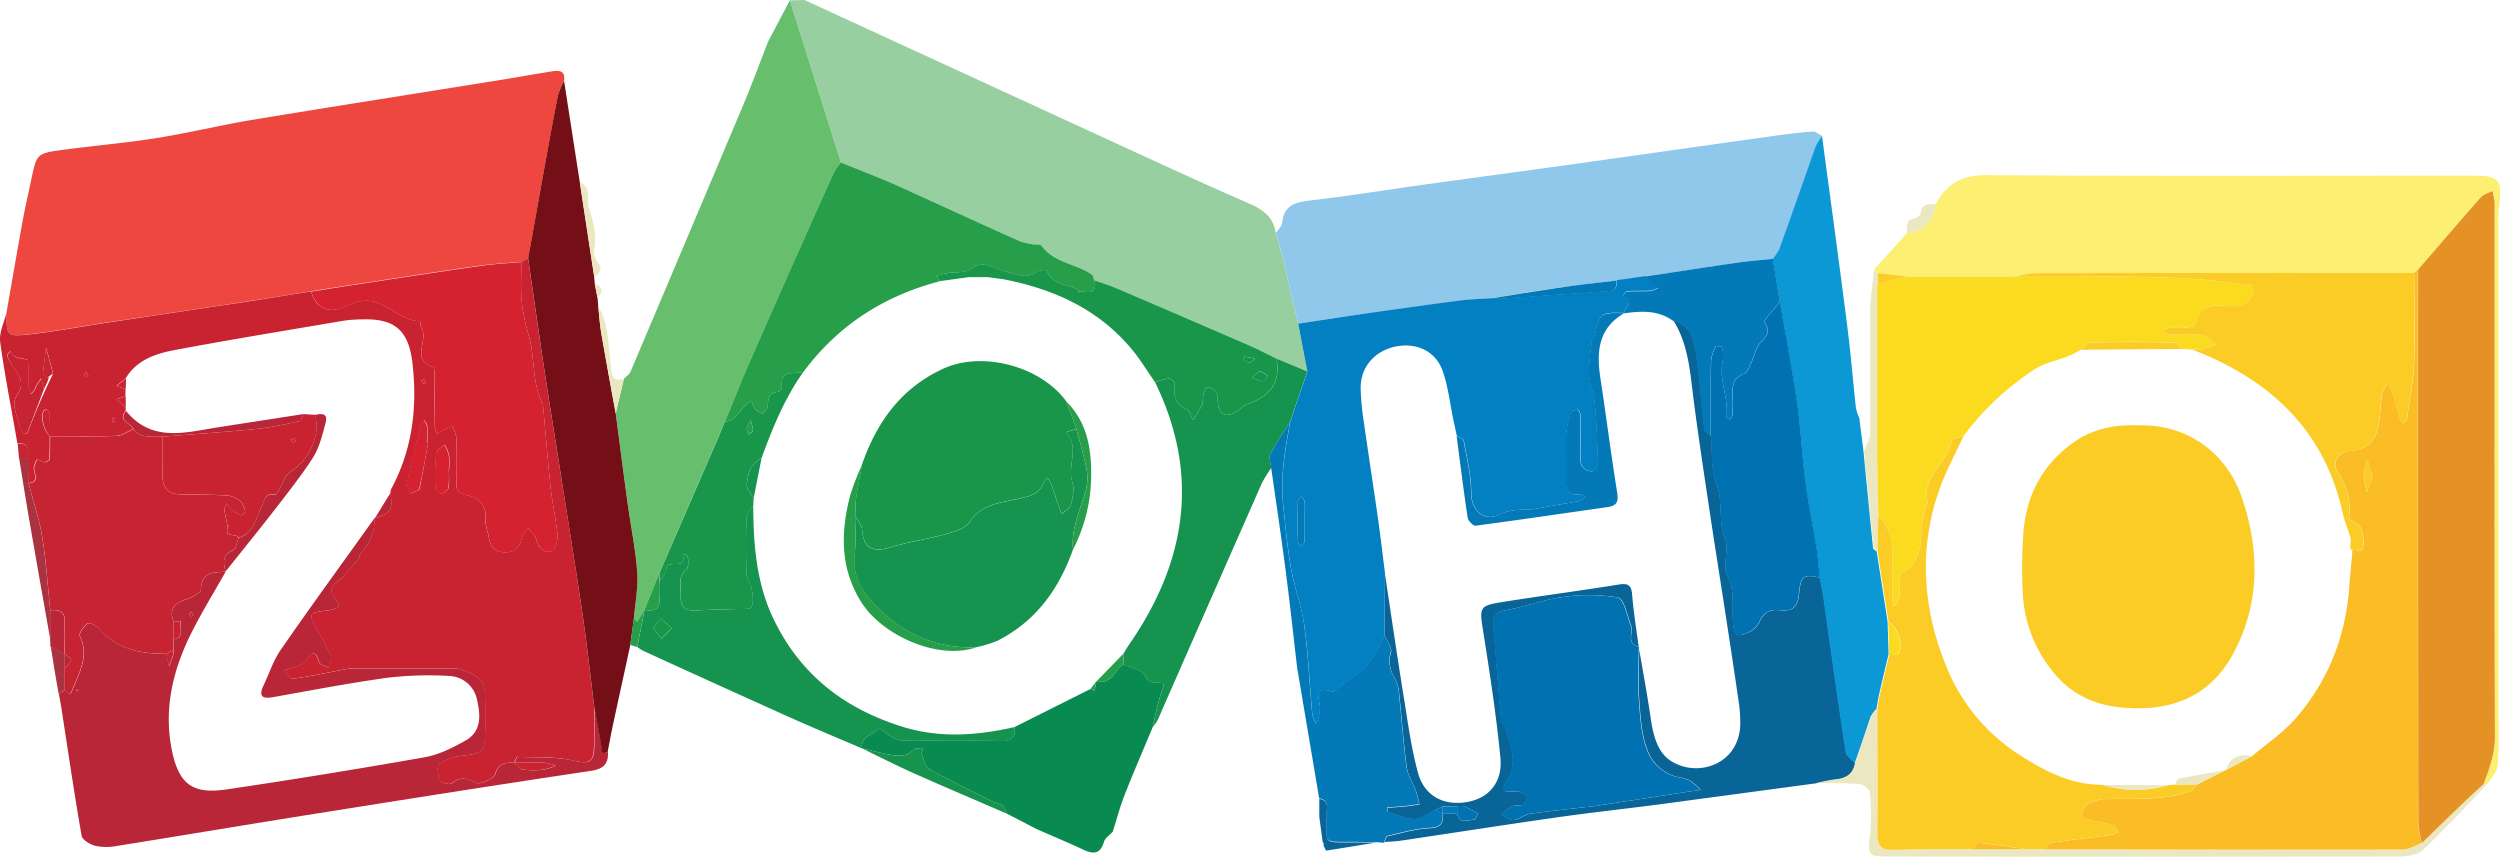 <svg viewBox="0 0 689.41 236.29" xmlns="http://www.w3.org/2000/svg"><path d="m1.8 86.16c1.46-8.33 2.89-16.66 4.4-25 .72-3.92 1.61-7.81 2.44-11.71 1.48-7 1.47-7.15 8.64-8.12 8.55-1.15 17.17-1.87 25.72-3.23 8.8-1.39 17.49-3.51 26.28-5 22.8-3.76 45.64-7.33 68.45-11 4.77-.77 9.52-1.62 14.28-2.39 1.93-.31 3.87-.49 3.57 2.47a22.08 22.08 0 0 0 -1.68 4.05c-1.28 6.33-2.41 12.69-3.57 19.05q-2.36 13-4.66 25.92l-1.86 1c-3.86.35-7.75.53-11.58 1.07-10.92 1.55-21.82 3.24-32.73 4.9-4.56.69-9.11 1.42-13.66 2.14-6.16 1-12.32 2-18.49 2.93q-19 2.88-38 5.71c-7.15 1.08-14.26 2.45-21.44 3.22-6.11.7-6.15.4-6.11-6.01z" fill="#ed473f"/><path d="m1.8 86.16c0 6.41 0 6.71 6.09 6.07 7.18-.77 14.29-2.14 21.44-3.22q19-2.87 38-5.71c6.17-.94 12.33-2 18.49-2.93.91 4 4.45 6 8 4.64 2.43-.92 5-2.19 7.47-2.1 5.33.19 8.92 5.49 14.47 5.66.18 0 .15 1.42.51 2 2 3.24-3.14 8.55 3.13 10.63.46.15.44 2.14.45 3.27 0 4.49 0 9 .06 13.48a6.15 6.15 0 0 0 .61 1.76 11.21 11.21 0 0 1 1.38-.94c.91-.46 1.86-.83 2.8-1.23a10.26 10.26 0 0 1 1.12 3c.13 4.16.09 8.32 0 12.48 0 1.85.27 3 2.54 3.43 3.63.68 5.88 2.75 5.55 6.95-.13 1.58.64 3.21.89 4.84.38 2.47 1.68 3.94 4.23 4.06 2.76.13 4.26-1.23 4.86-3.94.22-1 1.13-1.8 1.72-2.7.74.91 1.86 1.72 2.15 2.76.67 2.37 1.92 4.26 4.38 3.6.9-.24 1.71-2.92 1.59-4.4-.37-4.32-1.39-8.59-1.86-12.91-.81-7.44-1.4-14.91-2.08-22.37a2.79 2.79 0 0 0 -.18-1c-3-5.86-2-12.5-3.74-18.62a55.46 55.46 0 0 1 -2-9.5c-.34-3.63-.1-7.31-.11-11l1.86-1c1.45 10 2.85 20 4.36 29.93 1.55 10.28 3.22 20.54 4.83 30.82 2 12.53 4 25 5.84 37.59 1.25 8.5 2.17 17 3.24 25.58 0 3.62 0 7.24-.1 10.86-.07 4.39-1.69 4.7-5.84 3.72-4.92-1.15-10.18-.83-15.3-1-.26 0-.57 1-.85 1.6-2.41-.06-4.34 0-5.29 3.17-.39 1.3-4.32 3-5.44 2.36-2.57-1.43-4.26-1.62-6.57.19-.56.45-2.94-.2-3.22-.87-.57-1.36-.93-4-.22-4.49a13.08 13.08 0 0 1 6.26-2.28c5.68-.56 6.34-1 6.47-6.75.06-2.33 0-4.67 0-7 0-6.91-.65-7.89-6.85-10.07a7.75 7.75 0 0 0 -2.46-.26q-13.74 0-27.48 0a13.45 13.45 0 0 0 -2.43.36c-4.58.85-9.13 1.86-13.74 2.46-.79.1-1.8-1.52-2.71-2.34a18.78 18.78 0 0 0 2.53-.67c1.24-.52 2.8-.88 3.53-1.84 1.64-2.16 2.67-3.47 3.77.32.2.68 1.66 1 2.54 1.49.25-1.1 1-2.41.66-3.27a68.91 68.91 0 0 0 -3.57-6.83c-2.66-5-2.66-5 2.91-5.67 1.85-.23 4-.81 2.15-2.9-3.47-4 1-4.82 2.38-6.81 1-1.53 2.48-2.79 3.64-4.25.48-.6.54-1.57 1-2.12a12.61 12.61 0 0 0 3.58-9.37h.11c4.46-1.38 5-2.21 4.3-7a4.2 4.2 0 0 1 .21-1c5.85-10.86 7.26-22.43 5.9-34.55-1-9.08-4.75-12.55-13.85-12.25a35.77 35.77 0 0 0 -5 .34c-15.68 2.66-31.39 5.22-47 8.16-5.14 1-10.22 2.73-13.22 7.7l-2.59 2.14 2.5.86v2l-2.5.84 2.55 2.16v1c-2.39 2.94 1.49 3.29 2.07 5-1.54.66-3.07 1.84-4.63 1.9-6.12.22-12.24.09-18.37.09 0-2.12 0-4.24-.12-6.35 0-.36-.44-.76-.76-1-.11-.08-.6.13-.76.33-1.08 1.34-.07 5.59 1.64 7 0 2.12 0 4.25-.14 6.37 0 .32-1.17.94-1.51.79-2.27-1-1.92-1-2.68 1.18-.54 1.54 2 4.24-1.61 4.64l-.07-6.95c.06-2.1.37-4.37-2.92-4-1.57-9.28-3.46-18.58-4.74-27.96-.35-2.59 1.12-5.43 1.75-8.16zm10.32 21.17-.8-3c-.5.74-1 1.47-1.49 2.22-.08.12 0 .37-.05.49-.39.55-.82 1.08-1.24 1.62a5.56 5.56 0 0 1 -.68-1.7c-.1-1.66 0-3.33-.06-5 0-1 0-2.68-.39-2.81-1.67-.55-3.74-.17-4.49-2.43-.34.46-1.08 1.09-1 1.36a14.39 14.39 0 0 0 1.91 3.31c1.9 2.41 2.91 4.76.81 7.66a4.68 4.68 0 0 0 -.64 3.31 53.68 53.68 0 0 0 2 6.5c.12.36.59.65 1 .84.11.06.57-.3.66-.55 1.58-4.05 3.12-8.12 7-16.19-.73-2.68-1.33-4.87-1.92-7.07-.3 2.32-.65 4.62-.84 6.94 0 .46.61 1 .94 1.45.59-.46 1.22-.91-.72 3.05zm106 14.65-.29-.06c0-1.49.08-3 0-4.48 0-.53-.55-1-.84-1.54-.35.44-.91.84-1 1.34-1.34 5.45-2.66 10.9-3.82 16.39-.16.73.6 1.64.93 2.47.91-.44 2.47-.72 2.61-1.34.88-4.22 1.58-8.51 2.37-12.76zm5.67 7.51h.06a25 25 0 0 0 0-4 13 13 0 0 0 -1.18-2.86c-.83.77-2.28 1.47-2.37 2.31a76 76 0 0 0 -.17 9.9c0 .46 1.24 1.34 1.7 1.22.76-.19 1.81-1 1.92-1.63a29.38 29.38 0 0 0 0-4.94zm-100.63-26.25c.14.25.23.64.43.7s.53-.18.79-.28l-.6-1zm94.27 2.07c-.16-.23-.29-.6-.48-.64s-.52.2-.78.32l.71.91zm-86.08 9.69c-.16.27-.44.52-.45.79s.24.57.37.85c.16-.26.43-.52.45-.79s-.24-.59-.37-.85z" fill="#c92332"/><path d="m221.84 0q40.44 18.6 80.89 37.21c13.87 6.36 27.71 12.81 41.7 18.9 3.95 1.72 6.79 3.8 7.39 8.23.66 2.26 1.4 4.5 2 6.79.76 3.09 1.35 6.22 2.06 9.32.67 2.94 1.41 5.87 2.12 8.81l2.55 13.2-8.55-3.56c-2.62-1.27-5.2-2.63-7.87-3.79q-18.23-7.9-36.49-15.7c-1.89-.81-3.87-1.39-5.82-2.08-.27-.58-.37-1.42-.83-1.72-4.43-2.92-10.39-3.15-13.81-7.93-.32-.45-1.58-.16-2.39-.32a17.73 17.73 0 0 1 -3.78-.94c-11.48-5.16-22.91-10.44-34.4-15.57-4.84-2.16-9.79-4-14.69-6q-7.07-22.41-14.11-44.76z" fill="#98cfa0"/><path d="m358 89.26c-.71-2.94-1.45-5.87-2.12-8.81-.71-3.1-1.3-6.23-2.06-9.32-.56-2.29-1.3-4.53-2-6.79.6-1 1.64-1.88 1.75-2.9.56-5.32 4.22-5.75 8.48-6.25 10.2-1.19 20.34-2.84 30.51-4.26 11.32-1.57 22.64-3.08 34-4.65 10.33-1.43 20.66-2.9 31-4.35 11-1.55 22-3.12 33-4.64 3.11-.43 6.24-.83 9.38-1 .87 0 1.78.85 2.68 1.31a14.94 14.94 0 0 0 -1.77 2.8c-3.38 9.41-6.65 18.85-10 28.26a13.63 13.63 0 0 1 -1.84 2.73c-3.11.31-6.24.52-9.33 1-8.6 1.24-17.19 2.58-25.78 3.88l-7.95 1.13c-5.56.65-11.14 1.21-16.68 2-6.17.87-12.32 1.93-18.48 2.91-2.63.19-5.28.24-7.89.58-8.45 1.1-16.88 2.28-25.31 3.49-6.59.88-13.13 1.9-19.59 2.88z" fill="#8fc8eb"/><path d="m516.8 74.3q3.65-4 7.28-8c.61-.66 1.19-1.35 1.78-2 4.6-.57 7.43-3.45 7.9-8 3-5.46 7.15-8.07 14-8 44.66.3 89.32.14 134 .14 7.6 0 8.43 1 7.33 8.9a27.91 27.91 0 0 0 -.13 4v137.43a112.58 112.58 0 0 1 -.19 12.33c-.2 1.83-1.87 3.49-2.87 5.23a7.78 7.78 0 0 1 -1-.11c1.59-4.25 3.14-8.37 3.12-13.16-.17-40.4-.1-80.8-.1-121.2 0-8.65 0-17.29 0-25.94a18.66 18.66 0 0 0 -.6-3.26c-1.09.58-2.44.92-3.2 1.79-5.83 6.57-11.54 13.24-17.28 19.89l-1 .89q-52.18 0-104.35.09a34.88 34.88 0 0 0 -5.68.94h-29.93l-8-.89z" fill="#fcef72"/><path d="m217.81.09 14.09 44.72a17 17 0 0 0 -2 2.79q-11.35 25.4-22.6 50.9c-2.59 5.89-4.94 11.89-7.41 17.84l-1.95 4.55-16.2 37.3q-2 5-4 10v.08l-2 3.17-.92-.92c.34-4.27 1.21-8.57.91-12.79-.44-6.24-1.74-12.42-2.6-18.63-1.15-8.38-2.23-16.76-3.33-25.14l2.25-9.48c.62-.66 1.5-1.21 1.83-2q15.6-36.79 31.12-73.63c2.42-5.77 4.58-11.65 6.86-17.48z" fill="#67be6d"/><path d="m103.29 142.86a12.61 12.61 0 0 1 -3.58 9.37c-.51.55-.57 1.52-1 2.12-1.16 1.46-2.59 2.72-3.64 4.25-1.36 2-5.85 2.78-2.38 6.81 1.8 2.09-.3 2.67-2.15 2.9-5.57.67-5.57.7-2.91 5.67a68.91 68.91 0 0 1 3.59 6.86c.35.86-.41 2.17-.66 3.27-.88-.49-2.34-.81-2.54-1.49-1.1-3.79-2.13-2.48-3.77-.32-.73 1-2.29 1.32-3.53 1.84a18.78 18.78 0 0 1 -2.53.67c.91.82 1.92 2.44 2.71 2.34 4.61-.6 9.16-1.61 13.74-2.46a13.45 13.45 0 0 1 2.43-.36q13.74 0 27.48 0a7.75 7.75 0 0 1 2.46.26c6.2 2.18 6.85 3.16 6.85 10.07 0 2.33.05 4.67 0 7-.13 5.72-.79 6.19-6.47 6.75a13.08 13.08 0 0 0 -6.26 2.28c-.71.52-.35 3.13.22 4.49.28.67 2.66 1.32 3.22.87 2.31-1.81 4-1.62 6.57-.19 1.12.63 5-1.06 5.44-2.36.95-3.2 2.88-3.23 5.29-3.17.75.66 1.43 1.78 2.27 1.9a24.6 24.6 0 0 0 5.88 0 14.22 14.22 0 0 0 3.24-1.09 13.82 13.82 0 0 0 -3-.82c-2.78-.11-5.57 0-8.36 0 .28-.56.59-1.61.85-1.6 5.12.21 10.38-.11 15.3 1 4.15 1 5.77.67 5.84-3.72.06-3.62.06-7.24.1-10.86.64 3.52 1.34 7 1.89 10.55.18 1.15-.19 2.55 1.77 1.65.18 3.41-1.27 4.73-4.84 5.26-25.36 3.78-50.68 7.79-76 11.82-18.18 2.89-36.33 5.94-54.51 8.85a15.17 15.17 0 0 1 -5.93 0c-1.48-.37-3.66-1.64-3.86-2.8-2.06-11.76-3.78-23.57-5.6-35.37l-.27-1.55-.43-2.25 1.69-1c.67-.39 1 2.71 2.07 0 1.89-4.83 4.75-9.34 2.09-14.89-.35-.71 1.06-2.72 2.12-3.46.5-.36 2.43.54 3.15 1.37 4.94 5.74 11.49 7 18.56 7l.78 3.5c.4-1.18.83-2.36 1.2-3.55a3.35 3.35 0 0 0 0-.95v-3c3.31-.62 1.51-3.27 2-5l.39-1.4-.41 1.39h-2c-1.3-3.42.35-5 3.45-6 1.57-.53 4.09-1.77 4.12-2.75.16-5 3.56-4.66 6.8-4.89-3.17 5.62-6.57 11.13-9.45 16.89-5.1 10.18-7.69 20.93-5.37 32.33 1.9 9.36 5.7 12.21 15.14 10.8q27.36-4.06 54.61-8.87c3.94-.71 7.81-2.66 11.35-4.68 4.37-2.49 4-7.1 3.06-11.09a8.15 8.15 0 0 0 -7.77-6.65 96.93 96.93 0 0 0 -16.7.47c-10.66 1.46-21.25 3.5-31.85 5.39-3.27.58-3.85-.57-2.52-3.33 1.54-3.25 2.65-6.8 4.68-9.71 8.45-12.22 17.22-24.22 25.89-36.36zm-51.14 26.38c.14.25.24.64.43.7s.53-.18.8-.28l-.61-1zm-30.62 21.32.07-.42-.56.11c.05.13.07.29.16.37s.21-.04.33-.06z" fill="#b92637"/><path d="m500.88 216q-21.47 2.89-42.94 5.77c-9.49 1.25-19 2.27-28.48 3.62-14.43 2.05-28.84 4.31-43.26 6.45-1.46.21-2.95.24-4.43.35.3-.55.51-1.49.91-1.58 3.79-.85 7.59-2 11.43-2.19 3.13-.17 4.11-1.27 3.71-4.12h4c.58 3.08 2.92 1.82 4.66 1.77.41 0 .79-1.11 1.18-1.7-1.29-.69-2.55-1.47-3.89-2a5.19 5.19 0 0 0 -1.93 0h-4l-2 .93c-1.91.92-3.8 2.53-5.73 2.58-2.41.06-4.85-1.13-7.26-1.87-.2-.07-.2-.8-.29-1.22 1.79-.14 3.58-.26 5.36-.44 1.19-.13 2.37-.34 3.55-.51a40.66 40.66 0 0 0 -1.06-3.93c-.78-2.11-2.18-4.1-2.46-6.26-.92-7-1.41-14-2.17-21a10.18 10.18 0 0 0 -1.18-3.73 8.35 8.35 0 0 1 -1-7c.38-1.25-1.08-3.05-1.71-4.61v-17.2c1.73 11.4 3.39 22.82 5.23 34.2 1.12 6.94 2.06 14 3.89 20.73 1.75 6.47 7.06 9.22 13.53 8.13 6-1 9.87-5.43 9.22-12.18-1.1-11.39-2.83-22.74-4.62-34.05-1.24-7.8-1.51-7.87 6.16-9.08 10.35-1.63 20.74-3 31.08-4.66 2.6-.42 3.5.14 3.71 2.83.39 4.78 1.17 9.54 1.79 14.3-3.57-.92-1.32-3.89-2.06-5.79-1.07-2.75-1.93-7.42-3.59-7.76a48.23 48.23 0 0 0 -15.36-.12c-5.15.66-10.12 2.65-15.25 3.53-2.69.46-4 1.36-3.78 4.05.69 8.81 1.39 17.61 2.15 26.41.05.59.68 1.1.89 1.7 1.79 5 3.92 10.22.55 15.23-1.65 2.46-1 2.71 1.31 2.73a10.32 10.32 0 0 1 2.49.06 11.46 11.46 0 0 1 2.29 1.26c-.54.81-.92 1.9-1.67 2.34s-2 0-2.89.38a17.69 17.69 0 0 0 -3 2.21c1.19.56 2.42 1.65 3.55 1.57 1.52-.12 2.91-1.51 4.44-1.72 5.95-.84 11.94-1.43 17.9-2.13 1-.12 2-.3 2.94-.45l23-3.54c1.07-.17 2.14-.3 3.21-.45a18.05 18.05 0 0 0 -2.82-2.52 10.63 10.63 0 0 0 -3.3-1 11.73 11.73 0 0 1 -8.56-7.49c-1.72-4.42-1.94-9.5-2.3-14.33-.34-4.47 0-9 0-13.48 1.07 6.29 2.24 12.56 3.16 18.87.68 4.64 1.76 9.55 5.67 12 7.43 4.66 18.68.86 19.05-10a39.61 39.61 0 0 0 -.52-6.95c-1.1-7.71-2.29-15.41-3.47-23.11-1.57-10.25-3.21-20.49-4.74-30.75-1.46-9.79-2.95-19.57-4.2-29.39-.94-7.36-1.42-14.79-5.52-21.32 5.07 1.32 5.81 5.67 6.38 9.76 1 6.74 1.41 13.55 2.22 20.31.08.68 1.22 1.24 1.86 1.85.32 4.68-.13 9.24 1.66 14 1.63 4.34.2 9.55 2.18 14.37 1.2 2.92-.82 7.27.57 10 2.18 4.24 1.32 8.36 1.59 12.54s.9 4.79 4.66 3a6 6 0 0 0 2.65-2.68c1.11-2.49 2.78-3.56 5.47-3.24 3.34.4 5.08-.56 5.44-4.49.47-5.13 1.36-5.43 5.77-4.48.32 1.77.7 3.53 1 5.31 2 14.25 4 28.52 6.16 42.75.18 1.14 1.69 2.07 2.59 3.1-.55 3-2.56 4.23-5.41 4.57-1.9.22-3.63.65-5.36.96z" fill="#096497"/><path d="m511.5 210.48c-.9-1-2.41-2-2.59-3.1-2.16-14.23-4.13-28.5-6.16-42.75-.26-1.78-.64-3.54-1-5.31-.27-2.61-.42-5.23-.83-7.82-1-6.15-2.28-12.27-3.08-18.45-.94-7.17-1.25-14.44-2.28-21.6-1.36-9.41-3.16-18.77-4.78-28.15q-1-6-1.93-11.9a13.63 13.63 0 0 0 1.84-2.73c3.39-9.41 6.66-18.85 10-28.26a14.94 14.94 0 0 1 1.77-2.8c2.35 17.59 4.77 35.17 7 52.77.94 7.36 1.53 14.77 2.34 22.14a13.51 13.51 0 0 0 .93 2.75c.21 1.72.43 3.43.64 5.14l.51 4c.87 8.91 1.73 17.82 2.64 26.73 0 .34.67.63 1 .94l3 19.27.29 9c-.85 3.6-1.72 7.18-2.54 10.78-.33 1.44-.55 2.91-.82 4.36a10.2 10.2 0 0 0 -1.63 2.22c-1.39 4.21-2.82 8.5-4.32 12.77z" fill="#0b98d4"/><path d="m167.57 207.36c-2 .9-1.59-.5-1.77-1.65-.55-3.53-1.25-7-1.89-10.55-1.07-8.53-2-17.08-3.24-25.58-1.83-12.55-3.88-25.06-5.84-37.59-1.61-10.28-3.28-20.54-4.83-30.82-1.51-10-2.91-20-4.36-29.93q2.33-13 4.66-25.92c1.16-6.36 2.29-12.72 3.57-19a22.08 22.08 0 0 1 1.68-4.05q2.17 14.06 4.36 28.11 2 13 3.94 25.94c.06.67.11 1.35.17 2 .26 1.32.52 2.64.79 4 .05.69.11 1.38.16 2.07.27 2.46.41 4.93.82 7.36 1.27 7.43 2.65 14.84 4 22.26 1.1 8.38 2.18 16.76 3.33 25.14.86 6.21 2.16 12.39 2.6 18.63.3 4.22-.57 8.52-.91 12.79l-1 7.33c-1.64 7.56-3.3 15.12-4.93 22.69-.45 2.21-.88 4.49-1.31 6.77z" fill="#740f17"/><path d="m285.8 228.59-8.05-4.17c-.44-.8-.7-1.83-1.36-2.33s-2-.7-2.93-1.17c-5.75-2.88-11.56-5.68-17.17-8.82-1.11-.62-1.54-2.58-2.09-4-.18-.49.25-1.21.4-1.83-.87.12-2.06-.08-2.55.42-2.24 2.25-4.83 1.79-7.43 1.28-2.32-.46-4.6-1.06-6.9-1.59-.52-3.65 3.42-3.58 4.75-5.69a34.77 34.77 0 0 0 3.65 2.67 6.72 6.72 0 0 0 3.14.88c9 .07 18-.06 27 .1 3 0 3.83-1.24 3.55-3.87l20.9-10.47 1.13.51c.17-.88.33-1.76.49-2.64l.1-.07c4.14 1.21 4.89-3.06 7.36-4.55 2 .88 4.89 1.25 5.73 2.77 1 1.85 2 2.32 3.73 2.25 2.2-.09 1.72.61 1.12 2.27a91.56 91.56 0 0 0 -2.47 9.92c-2.6 6.24-5.29 12.44-7.76 18.73-1.3 3.31-2.2 6.77-3.29 10.17-.83.92-2.09 1.72-2.42 2.8-1.12 3.67-3.19 3.37-6 2-4.14-1.93-8.43-3.7-12.63-5.57z" fill="#088a51"/><path d="m317.9 200.49a91.56 91.56 0 0 1 2.47-9.92c.6-1.66 1.08-2.36-1.12-2.27-1.75.07-2.69-.4-3.73-2.25-.84-1.52-3.74-1.89-5.73-2.77 0-1 0-2 0-3 .52-.84 1-1.7 1.56-2.51 15.8-22.77 19.65-46.77 7.18-72.37a18 18 0 0 1 3.79-1c.54 0 1.69 1 1.63 1.43-.4 3.06 0 5.51 3.19 7 .9.42 1.28 2 1.9 3a38.09 38.09 0 0 0 2.47-4.22c.38-.86.12-2 .35-2.93.17-.7.8-1.93 1-1.89a4.25 4.25 0 0 1 2.49 1.26c.5.72.38 1.88.48 2.86.37 3.49 2.24 4.42 5.25 2.54 1-.61 1.76-1.65 2.8-2 6.17-2 9.4-5.8 8.12-12.57l8.53 3.56c-.78 2.21-1.56 4.43-2.32 6.65-.82 2.38-1.61 4.77-2.41 7.15-1.87 3-3.89 5.95-5.51 9.09-.48.94.16 2.47.28 3.74a34 34 0 0 0 -2.59 4.17q-14.38 32.6-28.7 65.24a12.31 12.31 0 0 1 -1.38 2.01z" fill="#16934e"/><path d="m279.82 200.49c.28 2.63-.54 3.92-3.55 3.87-9-.16-18 0-27-.1a6.72 6.72 0 0 1 -3.14-.88 34.77 34.77 0 0 1 -3.65-2.67c-1.33 2.11-5.27 2-4.75 5.69-6.85-2.94-13.73-5.8-20.53-8.85-13.31-6-26.57-12-39.84-18.09a11.87 11.87 0 0 1 -1.63-1.05l2-10.14v-.08c2.77.49 4.45-.23 4.1-3.5a40.17 40.17 0 0 1 0-4.39c.66-1.09 1.86-2.17 1.89-3.29.09-3.18 5.84.53 4.52-3.92.29-.08.76-.32.85-.22a2.11 2.11 0 0 1 .65 1.21c0 1 .15 2.39-.41 2.84-2.52 2.06-1.5 4.6-1.62 7.15-.17 3.77 1.51 4.52 4.75 4.27 3.56-.28 7.15-.25 10.73-.4 1.41-.06 3.69.19 4-.48.65-1.29.4-3.17.14-4.74s-1.41-3-1.46-4.57q-.3-7.72 0-15.46c0-1.15 1.19-2.25 1.83-3.38.1 10.92.81 21.6 5.8 31.77 7.44 15.19 19.5 24.37 35.28 29.3 10.36 3.24 20.69 2.47 31.04.11zm-99.7-27.35 2.23 3 2.92-2.86-3-2.75z" fill="#16934e"/><path d="m350.55 129.09c-.12-1.27-.76-2.8-.28-3.74 1.62-3.14 3.64-6.08 5.51-9.09-1.37 7.55-2.77 15.1-1.95 22.82.62 5.89 1.14 11.8 2.17 17.63.94 5.35 3 10.53 3.69 15.9 1.09 8.07 1.43 16.23 2.18 24.35a9.65 9.65 0 0 0 1.13 2.74c.26-.88.55-1.75.78-2.64.08-.31-.11-.72 0-1 1.05-1.9-3-7.39 3.77-5.36.34.11 1-.8 1.5-1.2 2-1.45 4.07-2.79 5.95-4.38a19.35 19.35 0 0 0 3.6-4 66.23 66.23 0 0 0 3.21-5.93c.63 1.56 2.09 3.36 1.71 4.61a8.35 8.35 0 0 0 1 7 10.18 10.18 0 0 1 1.18 3.73c.76 7 1.25 14.05 2.17 21 .28 2.16 1.68 4.15 2.46 6.26a40.66 40.66 0 0 1 1.06 3.93c-1.18.17-2.36.38-3.55.51-1.78.18-3.57.3-5.36.44.09.42.09 1.15.29 1.22 2.41.74 4.85 1.93 7.26 1.87 1.93-.05 3.82-1.66 5.73-2.58l2 1c.4 2.85-.58 4-3.71 4.12-3.84.21-7.64 1.34-11.43 2.19-.4.09-.61 1-.91 1.58l.12.35-2.53-.19c-2.15 0-4.31-.07-6.46-.08-8.46 0-6.86.53-7.14-7.18-.06-1.73 1.16-4.22-1.93-4.83q-1-6.09-2.05-12.19-2-11.88-4-23.74c-1.08-9.16-2.06-18.32-3.26-27.46s-2.57-18.4-3.91-27.66z" fill="#0479b7"/><path d="m511.5 210.48c1.48-4.27 2.93-8.56 4.5-12.81a10.2 10.2 0 0 1 1.63-2.22c0 11.42.12 22.83 0 34.24 0 3.29.77 4.82 4.38 4.7 7.27-.25 14.55-.17 21.83-.22h14.95 5c32.88.05 65.76.14 98.64.08 1.81 0 3.62-1.18 5.43-1.81q6.24-6.08 12.49-12.13c1.46-1.41 3-2.74 4.49-4.11a7.78 7.78 0 0 0 1 .11c-5.82 6-11.49 12.24-17.57 18-1.46 1.39-4.29 1.87-6.49 1.87q-70.93.15-141.86 0c-4.71 0-4.9-.74-4.28-5.61a59.75 59.75 0 0 0 0-12c-.06-.88-1.76-2.25-2.8-2.34-4-.34-8-.26-12-.33 1.73-.33 3.46-.76 5.21-1 2.89-.19 4.95-1.4 5.45-4.42z" fill="#ebe8c1"/><path d="m517.66 152.07c-.36-.31-1-.6-1-.94-.91-8.91-1.77-17.82-2.64-26.73l1.68-4.07q0-18 0-36c.37-3.33.75-6.66 1.12-10l1.09 1.07v2.94h-.21v10.01 31.9 6.11l.34 16c-.19 3.21-.28 6.46-.38 9.71z" fill="#ebe8c1"/><path d="m237.72 206.38c2.3.53 4.58 1.13 6.9 1.59 2.6.51 5.19 1 7.43-1.28.49-.5 1.68-.3 2.55-.42-.15.62-.58 1.34-.4 1.83.55 1.42 1 3.38 2.09 4 5.61 3.14 11.42 5.94 17.17 8.82.94.47 2.13.55 2.93 1.17s.92 1.53 1.36 2.33c-8.62-3.73-17.28-7.4-25.86-11.22-4.79-2.14-9.45-4.54-14.17-6.82z" fill="#16934e"/><path d="m7.8 126.34.07 6.95c1.28 4.91 2.94 9.71 3.75 14.71 1.09 6.7 1.52 13.5 2.23 20.26v8c-2-11.26-4-22.52-5.94-33.78-.93-5.4-1.77-10.82-2.65-16.23z" fill="#aa3341"/><path d="m169.78 114c-1.34-7.42-2.72-14.83-4-22.26-.41-2.43-.55-4.9-.82-7.36 3.24 5.53 2.79 11.86 3.6 17.86.4 3 1.71 2.44 3.46 2.28z" fill="#ebe8c1"/><path d="m163.85 76.27q-2-13-3.94-25.94c3.48 1.41 1.69 4.86 2.54 7.26 1.23 3.47 2.19 7.27 1.39 11.21a5 5 0 0 0 1 3.52c1.49 1.94.6 2.97-.99 3.95z" fill="#ebe8c1"/><path d="m13.82 176.3v-8c2.81-.32 4.28.59 4 3.75-.24 2.74-.06 5.52-.06 8.28l-3.85-2z" fill="#b92637"/><path d="m14 178.3 3.85 2v10l-1.69 1q-1.16-6.49-2.16-13z" fill="#aa3341"/><path d="m533.76 56.29c-.47 4.57-3.3 7.45-7.9 8 0-1.77-.49-3.74 2.27-4.11a2.34 2.34 0 0 0 1.57-1.53c.3-2.72 2.3-2.31 4.06-2.36z" fill="#ebe8c1"/><path d="m379.36 232.37-13.58 2.19-.25-.23-.59-1.31a.47.47 0 0 0 -.18-.73c-.31-2.32-.63-4.64-.94-7 0-1.67 0-3.34 0-5 3.09.61 1.87 3.1 1.93 4.83.28 7.71-1.32 7.17 7.14 7.18 2.16 0 4.32.04 6.47.07z" fill="#096497"/><path d="m177.71 168.27q-1 5.07-2 10.14l-1.91-.56 1-7.33.92.92z" fill="#279e49"/><path d="m7.8 126.34h-2.57l-.35-4c3.29-.34 2.98 1.9 2.92 4z" fill="#c62333"/><path d="m164.81 82.27c-.27-1.33-.53-2.65-.79-4 2.53.9 2.1 2.36.79 4z" fill="#ebe8c1"/><path d="m16.56 193.57.27 1.55z" fill="#aa3341"/><path d="m143.78 72.26c0 3.66-.23 7.34.11 11a55.46 55.46 0 0 0 2 9.5c1.72 6.12.76 12.76 3.74 18.62a2.79 2.79 0 0 1 .18 1c.68 7.46 1.27 14.93 2.08 22.37.47 4.32 1.49 8.59 1.86 12.91.12 1.48-.69 4.16-1.59 4.4-2.46.66-3.71-1.23-4.38-3.6-.29-1-1.41-1.85-2.15-2.76-.59.9-1.5 1.72-1.72 2.7-.6 2.71-2.1 4.07-4.86 3.94-2.55-.12-3.85-1.59-4.23-4.06-.25-1.63-1-3.26-.89-4.84.33-4.2-1.92-6.27-5.55-6.95-2.27-.41-2.56-1.58-2.54-3.43 0-4.16.09-8.32 0-12.48a10.26 10.26 0 0 0 -1.12-3c-.94.4-1.89.77-2.8 1.23a11.21 11.21 0 0 0 -1.38.94 6.15 6.15 0 0 1 -.61-1.76c0-4.49 0-9-.06-13.48 0-1.13 0-3.12-.45-3.27-6.27-2.08-1.17-7.39-3.13-10.63-.36-.58-.33-2-.51-2-5.55-.17-9.14-5.47-14.47-5.66-2.46-.09-5 1.18-7.47 2.1-3.5 1.34-7-.64-8-4.64 4.55-.72 9.1-1.45 13.66-2.14 10.91-1.66 21.81-3.35 32.73-4.9 3.77-.58 7.69-.76 11.55-1.11z" fill="#d42230"/><path d="m17.82 190.3v-6a7.85 7.85 0 0 0 1.81-2.3c.11-.34-1.17-1.12-1.82-1.7 0-2.76-.18-5.54.06-8.28.27-3.16-1.2-4.07-4-3.75-.71-6.76-1.14-13.56-2.23-20.26-.81-5-2.47-9.82-3.75-14.73 3.62-.4 1.07-3.1 1.61-4.64.76-2.14.41-2.2 2.68-1.18.34.15 1.49-.47 1.51-.79.17-2.12.12-4.25.14-6.37 6.13 0 12.25.13 18.37-.09 1.56-.06 3.09-1.24 4.63-1.9 2.07 3 5.28 1.67 8 2.1v10.91c0 3.22 1.5 4.92 4.78 5 4.38.07 8.76.08 13.13.34a6.68 6.68 0 0 1 3.55 1.54 5.17 5.17 0 0 1 1.29 2.8c.07.28-1 1.22-1.26 1.12a11.21 11.21 0 0 1 -2.45-1.7 16.89 16.89 0 0 1 -1.41-1.51c-.2.59-.64 1.22-.57 1.78.2 1.55.61 3.08.93 4.62-1.2 3.2 2.4 1.6 3 3-.49 1.16-.68 3-1.51 3.35-3.06 1.31-2.76 3.46-2.11 5.9v.09c-3.24.23-6.64-.08-6.8 4.89 0 1-2.55 2.22-4.12 2.75-3.1 1-4.75 2.6-3.45 6v5 3l-2 1c-7.07 0-13.62-1.23-18.56-7-.72-.83-2.65-1.73-3.15-1.37-1.06.74-2.47 2.75-2.12 3.46 2.66 5.55-.2 10.06-2.09 14.89-1.07 2.73-1.42-.36-2.09.03z" fill="#c62333"/><path d="m12.12 107.33c-1.41 3.7-2.95 7.77-4.53 11.82-.09.25-.55.61-.66.55-.38-.19-.85-.48-1-.84a53.68 53.68 0 0 1 -1.93-6.5 4.68 4.68 0 0 1 .63-3.25c2.1-2.9 1.09-5.25-.81-7.66a14.39 14.39 0 0 1 -1.82-3.31c-.11-.27.63-.9 1-1.36.75 2.26 2.82 1.88 4.49 2.43.4.13.35 1.83.39 2.81.06 1.66 0 3.33.06 5a5.56 5.56 0 0 0 .68 1.7c.42-.54.85-1.07 1.24-1.62.08-.12 0-.37.05-.49.48-.75 1-1.48 1.49-2.22z" fill="#c62333"/><path d="m44.83 120.42c-2.74-.43-5.95.89-8-2.1-.58-1.71-4.46-2.06-2.07-5 7.22 8.85 16.52 5.87 25.53 4.49l23.43-3.63c-.37.67-.63 1.81-1.12 1.92a97.68 97.68 0 0 1 -11.32 2.14c-8.82.88-17.64 1.47-26.45 2.18z" fill="#b92637"/><path d="m118.08 122c-.79 4.27-1.49 8.56-2.48 12.78-.14.62-1.7.9-2.61 1.34-.33-.83-1.09-1.74-.93-2.47 1.16-5.49 2.48-10.94 3.82-16.39.12-.5.68-.9 1-1.34.29.51.8 1 .84 1.54.12 1.49 0 3 0 4.48z" fill="#d42230"/><path d="m123.75 129.49a29.38 29.38 0 0 1 -.09 5c-.11.67-1.16 1.44-1.92 1.63-.46.12-1.69-.76-1.7-1.22a76 76 0 0 1 .17-9.9c.09-.84 1.54-1.54 2.37-2.31a13 13 0 0 1 1.18 2.86 25 25 0 0 1 0 4z" fill="#d42230"/><path d="m14.62 103-1.82 1.32c-.33-.48-1-1-.94-1.45.19-2.32.54-4.62.84-6.94.59 2.16 1.19 4.35 1.92 7.07z" fill="#c62333"/><path d="m13.81 120.31c-1.71-1.46-2.72-5.71-1.64-7 .16-.2.65-.41.76-.33.32.27.75.67.76 1 .1 2.11.09 4.23.12 6.35z" fill="#c62333"/><path d="m103.4 142.87 4.3-7c.68 4.79.16 5.62-4.3 7z" fill="#b92637"/><path d="m34.76 104.31-.09 3-2.5-.86z" fill="#c62333"/><path d="m34.67 109.3v3l-2.55-2.16z" fill="#c62333"/><path d="m23.16 103.24.62-.53.6 1c-.26.1-.57.34-.79.28s-.29-.5-.43-.75z" fill="#c62333"/><path d="m117.43 105.31-.55.59-.71-.91c.26-.12.55-.36.78-.32s.32.41.48.64z" fill="#d42230"/><path d="m31.35 115c.13.28.38.57.37.85s-.29.53-.45.79c-.13-.28-.38-.57-.37-.85s.29-.54.45-.79z" fill="#c62333"/><path d="m381.86 175.25a66.23 66.23 0 0 1 -3.21 5.93 19.35 19.35 0 0 1 -3.6 4c-1.88 1.59-4 2.93-5.95 4.38-.53.4-1.16 1.31-1.5 1.2-6.73-2-2.72 3.46-3.77 5.36-.14.26.05.67 0 1-.23.89-.52 1.76-.78 2.64a9.65 9.65 0 0 1 -1.15-2.74c-.75-8.12-1.09-16.28-2.18-24.35-.73-5.37-2.75-10.55-3.69-15.9-1-5.83-1.55-11.74-2.17-17.63-.82-7.72.58-15.27 1.95-22.82.8-2.38 1.59-4.77 2.41-7.15.76-2.22 1.54-4.44 2.32-6.65l-2.54-13.26c6.5-1 13-2 19.51-2.93 8.43-1.21 16.86-2.39 25.31-3.49 2.61-.34 5.26-.39 7.89-.58 1.33 0 2.66.12 4 0 9.6-.64 19.19-1.37 28.79-2 2.11-.13 2.42-1.31 2.39-3l7.95-1.13a22.29 22.29 0 0 0 1.73 2 12.65 12.65 0 0 0 1.73 1.2 7.29 7.29 0 0 1 -2.07.81c-2.13.12-4.27 0-6.39.14-.49 0-.92.85-1.38 1.3 3.94 1.17.16 3.16.51 4.71-6.72-.14-6.7-.14-8.15 6.08-.15.62-.72 1.15-.79 1.76a57.32 57.32 0 0 0 -.82 9.1c.12 2.66 1.37 5.26 1.61 7.93.5 5.42.72 10.88.87 16.32 0 .87-.82 2.41-1.44 2.5a3.5 3.5 0 0 1 -2.86-1.27c-.57-.84-.47-2.21-.49-3.36-.05-3.66 0-7.32-.07-11 0-.56-.5-1.1-.77-1.65-.64.39-1.67.65-1.84 1.18a22.3 22.3 0 0 0 -1.28 5.76c-.19 4 0 8-.09 12-.08 2.78.05 5.1 3.83 4.65.5-.05 1.07.5 1.61.76a5.93 5.93 0 0 1 -1.79 1.12c-3.85.74-7.73 1.32-11.58 2.07-3.33.65-6.51-.2-10.19 1.58-4.93 2.38-8.05-1.59-8-6 0-4.78-1.21-9.59-2.06-14.35-.09-.51-1.25-.83-1.91-1.24-.31-1.43-.64-2.87-.95-4.31-.94-4.52-1.43-9.21-2.94-13.54-1.9-5.48-7.13-7.94-12.8-6.86-5.9 1.13-9.91 5.65-9.85 11.52a69.47 69.47 0 0 0 .86 9.21c1.26 8.92 2.65 17.83 3.92 26.75.71 5 1.29 10 1.93 15.06q-.08 8.63-.07 17.19zm-22.09-31.38c0-1.82.07-3.64 0-5.45 0-.52-.56-1-.86-1.5-.34.46-1 .91-1 1.37-.08 3.63-.09 7.27 0 10.9 0 .51.56 1 .87 1.5.34-.46.94-.9 1-1.37.05-1.81-.01-3.63-.01-5.45z" fill="#0380c1"/><path d="m199.89 116.34c2.47-6 4.82-12 7.41-17.84q11.21-25.5 22.6-50.9a17 17 0 0 1 2-2.79c4.9 2 9.85 3.88 14.69 6 11.49 5.19 22.92 10.45 34.41 15.61a17.73 17.73 0 0 0 3.78.94c.81.16 2.07-.13 2.39.32 3.42 4.78 9.38 5 13.81 7.93.46.3.56 1.14.83 1.72.91 4-1.74 3.22-4 3-2.82-2.21-7.66-1.25-9.13-5.76a4.23 4.23 0 0 0 -2.71.36c-3.1 2.27-5.86.57-8.92-.1s-5.67-3.33-9.24-.69c-1.7 1.26-4.63.85-7 1.19l-2.59.77 1 1.45c-15.41 4-28.11 12.15-37.65 25-2.4.81-6.59-.92-5.93 4.25.05.4-.74 1.26-1.2 1.3-2.58.23-2.58 2-2.72 3.91-.06.76-1 1.45-1.49 2.18-.79-.61-2.05-1.08-2.3-1.86-.71-2.28-1.23-1.68-2.53-.38-1.66 1.65-2.76 4.1-5.51 4.39z" fill="#279e49"/><path d="m260.81 75.3c2.37-.34 5.3.07 7-1.19 3.57-2.64 6.33.06 9.24.69s5.82 2.37 8.92.1a4.23 4.23 0 0 1 2.71-.36c1.47 4.51 6.31 3.55 9.13 5.76a2 2 0 0 0 -.36.17c-.06 0-.05.18-.08.27l.44-.43c2.25.24 4.9 1 4-3 1.95.69 3.93 1.27 5.82 2.08q18.27 7.8 36.49 15.7c2.67 1.16 5.25 2.52 7.87 3.79 1.28 6.77-2 10.56-8.12 12.57-1 .34-1.83 1.38-2.8 2-3 1.88-4.88 1-5.25-2.54-.1-1 0-2.14-.48-2.86a4.25 4.25 0 0 0 -2.49-1.26c-.18 0-.81 1.19-1 1.89-.23 1 0 2.07-.35 2.93a38.09 38.09 0 0 1 -2.47 4.22c-.62-1-1-2.58-1.9-3-3.23-1.49-3.59-3.94-3.19-7 .06-.43-1.09-1.47-1.63-1.43a18 18 0 0 0 -3.79 1c-2.16-3.08-4.11-6.34-6.52-9.21-9.21-11-21.49-16.5-35.27-19.18l-4.28-.58h-5.28l-4.3.59-3.67.51-1-1.45 2.59-.77a2 2 0 0 0 .17.36c0 .06.18 0 .27.08zm84.46 28.79c1.35.53 2.15 1.1 2.91 1 .51 0 1-.94 1.44-1.46a6.55 6.55 0 0 0 -2.19-1.21c-.5 0-1.09.82-2.16 1.67zm.91-5.09a22.72 22.72 0 0 0 -2.75-.62c-.19 0-.44.49-.66.75a7.71 7.71 0 0 0 1.73.85c.28.07.68-.37 1.68-.98z" fill="#1a964b"/><path d="m447.91 86.41c-.35-1.55 3.43-3.54-.51-4.71.46-.45.89-1.27 1.38-1.3 2.12-.16 4.26 0 6.39-.14a7.29 7.29 0 0 0 2.07-.81 12.65 12.65 0 0 1 -1.73-1.2 22.29 22.29 0 0 1 -1.73-2c8.59-1.3 17.18-2.64 25.78-3.88 3.09-.44 6.22-.65 9.33-1q1 6 1.93 11.9c-1.49 1.94-4.63 5-4.2 5.62 1.91 2.86.26 3.91-1.3 5.77-1.28 1.53-1.66 3.8-2.55 5.7-.46 1-1 2.41-1.77 2.7-3.3 1.17-3.37 3.64-3.21 6.42a43.38 43.38 0 0 1 -.07 5c0 .42-.41.81-.63 1.21-.38-.22-1.11-.5-1.08-.66.87-5.16-2.08-10.07-1-15.27a12.55 12.55 0 0 0 -.14-4.09c0-.12-1.66-.32-1.76-.12a10.32 10.32 0 0 0 -1.28 3.88c-.12 7-.07 13.95-.07 20.92-.64-.61-1.78-1.17-1.86-1.85-.81-6.76-1.26-13.57-2.22-20.31-.57-4.09-1.31-8.44-6.38-9.76-4.1-2.93-8.71-2.69-13.39-2.02z" fill="#0479b7"/><path d="m445.83 77.37c0 1.65-.28 2.83-2.39 3-9.6.59-19.19 1.32-28.79 2-1.32.09-2.65 0-4 0 6.16-1 12.31-2 18.48-2.91 5.56-.88 11.14-1.46 16.7-2.09z" fill="#0479b7"/><path d="m667.88 232.46c-1.81.63-3.62 1.81-5.43 1.81-32.88.06-65.76 0-98.64-.08.64-.62 1.21-1.68 1.92-1.78 5.44-.81 10.91-1.41 16.36-2.14a10 10 0 0 0 2.11-.8c-.42-.65-.71-1.71-1.28-1.88-2-.59-4-.81-6-1.32-1-.26-2.52-.67-2.73-1.34a3.18 3.18 0 0 1 1.14-2.85 10.22 10.22 0 0 1 4.83-1.7c8-.22 16.07.51 23.82-2.17.75-.26 1.24-1.23 1.85-1.87l8-4 7.23-3.83c4-3.4 8.47-6.38 11.89-10.29 9.43-10.78 14.25-23.59 15-37.92l.78-8.5a.82.82 0 0 1 -.57-.6c1.59.39 3.72 2.08 3.64-1.5a13.22 13.22 0 0 0 -.35-2.95c-.4-1.61-1.1-2.19-3.31-3.43-.26-.14-.34-.84-.3-1.26.5-4.43-.86-8.27-3.24-12-1.64-2.58.3-5.49 3.45-5.73 4.32-.32 6.9-2.38 7.84-6.87.6-2.89.55-5.91 1-8.84a10 10 0 0 1 1.49-2.88 15.85 15.85 0 0 1 1.4 2.63c.8 2.5 1.43 5.06 2.2 7.58.1.33.64.54 1 .8.26-.36.71-.7.77-1.09.73-5.3 1.78-10.59 2-15.91.32-8.16 0-16.33 0-24.5l1-.89q0 76.25.05 152.49a31.09 31.09 0 0 0 1.08 5.61zm-13.6-101.06c-.51-1.62-1-3.06-1.43-4.5a20.27 20.27 0 0 0 -1 4.38 20.59 20.59 0 0 0 .9 4.44z" fill="#fbbd26"/><path d="m667.88 232.46a31.09 31.09 0 0 1 -1-5.63q-.09-76.25-.05-152.49c5.74-6.65 11.45-13.32 17.28-19.89.76-.87 2.11-1.21 3.2-1.79a18.66 18.66 0 0 1 .6 3.26v25.94c0 40.4-.07 80.8.1 121.2 0 4.79-1.53 8.91-3.12 13.16-1.5 1.37-3 2.7-4.49 4.11q-6.3 6.05-12.52 12.13z" fill="#e49226"/><path d="m518 142.32-.34-16v-6.11-31.9-10.04h.21l8-2h29.85c20.79.35 41.64-.89 62.36 2 1.55.22 4-.41 3.5 2.12a5.81 5.81 0 0 1 -3.28 3.67c-1.77.65-3.95.27-5.94.21-2.92-.1-5.42.65-6.28 3.72-.61 2.14-1.94 2.39-3.74 2.31a25.3 25.3 0 0 0 -4 0 6.7 6.7 0 0 0 -1.94 1c.65.33 1.29.91 2 .94 3 .11 6-.21 9 .19 1.4.19 2.62 1.66 3.92 2.56a34.77 34.77 0 0 1 -3.68 1.27 16.47 16.47 0 0 1 -3 .15l-2.79-.2c-.79-.63-1.58-1.81-2.38-1.82-7.64-.14-15.28-.16-22.92 0-.9 0-1.76 1.33-2.64 2a38 38 0 0 1 -3.41 1.77c-3.17 1.26-6.72 1.91-9.51 3.73a77.62 77.62 0 0 0 -19.53 18.35c-1.15.41-3.21.68-3.3 1.25-1 6.15-8.42 9.79-6.56 17 .06.24-.34.57-.41.88a37.77 37.77 0 0 0 -1.28 6.13c-.26 4.8-.24 9.58-5.33 12.33-.57.3-.61 1.78-.69 2.73-.13 1.48.09 3-.18 4.47-.15.85-1 1.58-1.5 2.36a16 16 0 0 1 -.34-2.36q-.06-6.74 0-13.47a13.2 13.2 0 0 0 -3.87-9.24z" fill="#fbdb20"/><path d="m604.6 96.42a16.47 16.47 0 0 0 3-.15 34.77 34.77 0 0 0 3.67-1.27c-1.3-.9-2.52-2.37-3.92-2.56-3-.4-6-.08-9-.19-.66 0-1.3-.61-2-.94a6.7 6.7 0 0 1 1.94-1 25.3 25.3 0 0 1 4 0c1.8.08 3.13-.17 3.74-2.31.86-3.07 3.36-3.82 6.28-3.72 2 .06 4.17.44 5.94-.21a5.81 5.81 0 0 0 3.28-3.67c.46-2.53-2-1.9-3.5-2.12-20.72-2.92-41.57-1.68-62.36-2a34.88 34.88 0 0 1 5.68-.94q52.17-.1 104.35-.09c0 8.17.28 16.34 0 24.5-.22 5.32-1.27 10.61-2 15.91-.06.39-.51.73-.77 1.09-.33-.26-.87-.47-1-.8-.77-2.52-1.4-5.08-2.2-7.58a15.85 15.85 0 0 0 -1.4-2.63 10 10 0 0 0 -1.49 2.88c-.46 2.93-.41 6-1 8.84-.94 4.49-3.52 6.55-7.84 6.87-3.15.24-5.09 3.15-3.45 5.73 2.38 3.72 3.74 7.56 3.24 12 0 .42 0 1.12.3 1.26 2.21 1.24 2.91 1.82 3.31 3.43a13.22 13.22 0 0 1 .35 2.95c.08 3.58-2 1.89-3.64 1.5 0-.62.08-1.23.11-1.85l.81-.35-.82-.68c-.75-2.35-1.69-4.66-2.23-7.07-4.53-20.37-17.15-33.89-35.7-42.44-1.83-.89-3.77-1.6-5.68-2.39z" fill="#facc25"/><path d="m525.88 76.26-8 2v-2.94z" fill="#facc25"/><path d="m199.89 116.34c2.75-.29 3.85-2.74 5.5-4.39 1.3-1.3 1.82-1.9 2.53.38.25.78 1.51 1.25 2.3 1.86.52-.73 1.43-1.42 1.49-2.18.14-1.94.14-3.68 2.72-3.91.46 0 1.25-.9 1.2-1.3-.66-5.17 3.53-3.44 5.93-4.25-5.22 7.28-8.51 15.49-11.57 23.82-3.11 1.48-3.82 4.44-4.05 7.37-.09 1.13 1.22 2.37 1.9 3.57l-.11 2c-.64 1.13-1.78 2.23-1.83 3.38q-.3 7.73 0 15.46c.05 1.54 1.2 3 1.46 4.57s.51 3.45-.14 4.74c-.34.67-2.62.42-4 .48-3.58.15-7.17.12-10.73.4-3.24.25-4.92-.5-4.75-4.27.12-2.55-.9-5.09 1.62-7.15.56-.45.4-1.87.41-2.84a2.11 2.11 0 0 0 -.65-1.21c-.09-.1-.56.14-.85.22 1.32 4.45-4.43.74-4.52 3.92 0 1.12-1.23 2.2-1.89 3.29 0-.7 0-1.41-.08-2.11l16.2-37.3zm7.14-.66c-.69 1.45-1.11 1.93-1.11 2.42a5.77 5.77 0 0 0 .52 1.74c.43-.35 1.14-.65 1.2-1 .1-.7-.23-1.41-.64-3.16z" fill="#1a964b"/><path d="m181.74 158.19c0 .7 0 1.41.08 2.11a40.17 40.17 0 0 0 0 4.39c.35 3.27-1.33 4-4.1 3.5q2.02-5.01 4.02-10z" fill="#279e49"/><g fill="#c92332"><path d="m141.82 210.3c2.79 0 5.58-.07 8.36 0a13.82 13.82 0 0 1 3 .82 14.22 14.22 0 0 1 -3.24 1.09 24.6 24.6 0 0 1 -5.88 0c-.84-.12-1.52-1.24-2.27-1.9z"/><path d="m47.82 176.32v-5h2c-.49 1.73 1.31 4.38-2 5z"/><path d="m45.81 180.31 2-1a3.35 3.35 0 0 1 0 .95c-.37 1.19-.8 2.37-1.2 3.55z"/><path d="m52.15 169.24.62-.54.61 1c-.27.1-.58.34-.8.28s-.29-.49-.43-.74z"/></g><path d="m21.53 190.56c-.12 0-.28.11-.33.06s-.11-.24-.16-.37l.56-.11z" fill="#c62333"/><path d="m49.8 171.3.41-1.39-.39 1.4z" fill="#c92332"/><path d="m451.84 178.33a.52.52 0 0 1 .07.7c0 4.5-.36 9 0 13.48.36 4.83.58 9.91 2.3 14.33a11.73 11.73 0 0 0 8.56 7.49 10.63 10.63 0 0 1 3.3 1 18.05 18.05 0 0 1 2.82 2.52c-1.07.15-2.14.28-3.21.45l-23 3.54c-1 .15-1.95.33-2.94.45-6 .7-11.95 1.29-17.9 2.13-1.53.21-2.92 1.6-4.44 1.72-1.13.08-2.36-1-3.55-1.57a17.69 17.69 0 0 1 3-2.21c.85-.39 2.11.06 2.89-.38s1.13-1.53 1.67-2.34a11.46 11.46 0 0 0 -2.29-1.26 10.32 10.32 0 0 0 -2.49-.06c-2.31 0-3-.27-1.31-2.73 3.37-5 1.24-10.2-.55-15.23-.21-.6-.84-1.11-.89-1.7-.76-8.8-1.46-17.6-2.15-26.41-.21-2.69 1.09-3.59 3.78-4.05 5.13-.88 10.1-2.87 15.25-3.53a48.23 48.23 0 0 1 15.36.12c1.66.34 2.52 5 3.59 7.76.81 1.89-1.44 4.86 2.13 5.78z" fill="#0172b1"/><path d="m471.8 120.35c0-7-.05-13.95.07-20.92a10.32 10.32 0 0 1 1.28-3.88c.1-.2 1.75 0 1.76.12a12.55 12.55 0 0 1 .14 4.09c-1.12 5.2 1.83 10.11 1 15.27 0 .16.7.44 1.08.66.22-.4.61-.79.63-1.21a43.38 43.38 0 0 0 .07-5c-.16-2.78-.09-5.25 3.21-6.42.81-.29 1.31-1.71 1.77-2.7.89-1.9 1.27-4.17 2.55-5.7 1.56-1.86 3.21-2.91 1.3-5.77-.43-.65 2.71-3.68 4.2-5.62 1.62 9.38 3.42 18.74 4.78 28.15 1 7.16 1.34 14.43 2.28 21.6.8 6.18 2.1 12.3 3.08 18.45.41 2.59.56 5.21.83 7.82-4.41-.95-5.3-.65-5.77 4.48-.36 3.93-2.1 4.89-5.44 4.49-2.69-.32-4.36.75-5.47 3.24a6 6 0 0 1 -2.65 2.68c-3.76 1.84-4.39 1.28-4.66-3s.59-8.3-1.59-12.54c-1.39-2.71.63-7.06-.57-10-2-4.82-.55-10-2.18-14.37-1.83-4.68-1.38-9.27-1.7-13.92z" fill="#0172b1"/><path d="m401.82 222.34a5.19 5.19 0 0 1 1.93 0c1.34.57 2.6 1.35 3.89 2-.39.59-.77 1.68-1.18 1.7-1.74.05-4.08 1.31-4.66-1.77.01-.6.01-1.27.02-1.93z" fill="#0172b1"/><path d="m401.82 222.34v2h-4c0-.64 0-1.29 0-1.94z" fill="#0479b7"/><path d="m397.83 222.36v1.94l-2-1z" fill="#0172b1"/><path d="m518 142.32a13.2 13.2 0 0 1 3.87 9.27q-.06 6.74 0 13.47a16 16 0 0 0 .34 2.36c.52-.78 1.35-1.51 1.5-2.36.27-1.45.05-3 .18-4.47.08-1 .12-2.43.69-2.73 5.09-2.75 5.07-7.53 5.33-12.33a37.77 37.77 0 0 1 1.28-6.13c.07-.31.47-.64.41-.88-1.86-7.18 5.6-10.82 6.56-17 .09-.57 2.15-.84 3.3-1.25-2.19 4.77-4.73 9.4-6.5 14.31-5.9 16.35-4.8 32.85 1.53 48.61a51.79 51.79 0 0 0 19.45 24.35c7.19 4.73 14.75 8.88 23.77 8.88a32.23 32.23 0 0 0 18.36.06l1.85-.1 5.91-.07c-.61.64-1.1 1.61-1.85 1.87-7.75 2.68-15.83 1.95-23.82 2.17a10.22 10.22 0 0 0 -4.83 1.7 3.18 3.18 0 0 0 -1.14 2.85c.21.67 1.72 1.08 2.73 1.34 2 .51 4.08.73 6 1.32.57.17.86 1.23 1.28 1.88a10 10 0 0 1 -2.11.8c-5.45.73-10.92 1.33-16.36 2.14-.71.1-1.28 1.16-1.92 1.78h-5c-4.34-.62-8.68-1.31-13-1.77-.57-.06-1.27 1.13-1.91 1.75-7.28.05-14.56 0-21.83.22-3.61.12-4.42-1.41-4.38-4.7.14-11.41 0-22.82 0-34.24.27-1.45.49-2.92.82-4.36.82-3.6 1.69-7.18 2.54-10.78.81.07 2 .5 2.36.13 1.75-1.92.06-7.4-2.65-9.1q-1.51-9.63-3-19.27c0-3.22.09-6.47.24-9.72z" fill="#facc25"/><path d="m520.7 171.34c2.71 1.7 4.4 7.18 2.65 9.1-.33.37-1.55-.06-2.36-.13q-.13-4.48-.29-8.97z" fill="#fbdb20"/><path d="m302.43 187.83 7.35-7.55v3c-2.46 1.49-3.21 5.72-7.35 4.55z" fill="#279e49"/><path d="m300.71 190 1.62-2.13c-.16.88-.32 1.76-.49 2.64z" fill="#279e49"/><path d="m180.12 173.14 2.12-2.64 3 2.75-2.92 2.86z" fill="#1a964b"/><path d="m543.82 234.17c.64-.62 1.34-1.81 1.91-1.75 4.36.46 8.7 1.15 13 1.77z" fill="#fbbd26"/><path d="m17.81 180.32c.65.58 1.93 1.36 1.82 1.7a7.85 7.85 0 0 1 -1.82 2.28z" fill="#b92637"/><path d="m44.83 120.42c8.81-.71 17.63-1.3 26.43-2.18a97.68 97.68 0 0 0 11.32-2.14c.49-.11.75-1.25 1.12-1.92l1.16.08 2 .12c1.77 5.17-1.51 12.6-7 15.89l-1 1c-1 1.8-2.3 5.24-2.95 5.12-2.84-.52-2.85 1.36-3.6 2.91-1.61 3.37-2.13 7.55-6.45 9-.6-1.4-4.2.2-3-3a1.49 1.49 0 0 0 .36-.17c.06-.06 0-.18.07-.28l-.45.44c-.32-1.54-.73-3.07-.93-4.62-.07-.56.37-1.19.57-1.78a16.89 16.89 0 0 0 1.41 1.51 11.21 11.21 0 0 0 2.45 1.7c.24.1 1.33-.84 1.26-1.12a5.17 5.17 0 0 0 -1.29-2.8 6.68 6.68 0 0 0 -3.55-1.54c-4.37-.26-8.75-.27-13.13-.34-3.28-.06-4.8-1.76-4.78-5-.02-3.61-.03-7.24-.02-10.88zm35.84 1.58c.27-.12.67-.18.75-.38s-.14-.53-.24-.81l-1 .51z" fill="#c92332"/><path d="m79.81 130.31c5.51-3.29 8.79-10.72 7-15.89 1.8-.42 3.67-.53 3 2.09-.89 3.33-1.71 6.86-3.51 9.71-3.3 5.15-7.15 9.91-10.89 14.78-4.34 5.59-8.81 11.07-13.21 16.6-.65-2.44-1-4.59 2.11-5.9.83-.35 1-2.19 1.51-3.35 4.32-1.42 4.84-5.6 6.45-9 .75-1.55.76-3.43 3.6-2.91.65.12 1.95-3.32 2.95-5.12z" fill="#b92637"/><path d="m84.86 114.3-1.16-.08z" fill="#b92637"/><path d="m447.9 86.37c-7.26 4.18-7.66 10.79-6.55 18 1.6 10.49 2.92 21 4.61 31.47.42 2.6-.16 3.65-2.68 4-12.13 1.72-24.25 3.53-36.4 5.13-.63.09-2-1.35-2.15-2.21-1.13-7.49-2.06-15-3.05-22.53.66.41 1.82.73 1.91 1.24.85 4.76 2.1 9.57 2.06 14.35 0 4.44 3.08 8.41 8 6 3.68-1.78 6.86-.93 10.19-1.58 3.85-.75 7.73-1.33 11.58-2.07a5.93 5.93 0 0 0 1.79-1.12c-.54-.26-1.11-.81-1.61-.76-3.78.45-3.91-1.87-3.83-4.65.12-4-.1-8 .09-12a22.3 22.3 0 0 1 1.28-5.76c.17-.53 1.2-.79 1.84-1.18.27.55.76 1.09.77 1.65.08 3.65 0 7.31.07 11 0 1.15-.08 2.52.49 3.36a3.5 3.5 0 0 0 2.86 1.27c.62-.09 1.47-1.63 1.44-2.5-.15-5.44-.37-10.9-.87-16.32-.24-2.67-1.49-5.27-1.61-7.93a57.32 57.32 0 0 1 .82-9.1c.07-.61.64-1.14.79-1.76 1.46-6.14 1.44-6.14 8.16-6z" fill="#0479b7"/><path d="m359.77 143.87c0 1.82.06 3.64 0 5.45 0 .47-.63.91-1 1.37-.31-.5-.86-1-.87-1.5-.07-3.63-.06-7.27 0-10.9 0-.46.64-.91 1-1.37.3.5.83 1 .86 1.5.11 1.81 0 3.63 0 5.45z" fill="#0479b7"/><path d="m345.27 104.09c1.07-.85 1.66-1.67 2.16-1.62a6.55 6.55 0 0 1 2.19 1.21c-.48.52-.93 1.43-1.44 1.46-.76.05-1.56-.52-2.91-1.05z" fill="#16934e"/><path d="m346.18 99c-1 .61-1.4 1-1.68 1a7.71 7.71 0 0 1 -1.73-.85c.22-.26.47-.76.66-.75a22.72 22.72 0 0 1 2.75.6z" fill="#16934e"/><path d="m276.74 77-4.28-.58z" fill="#279e49"/><path d="m267.18 76.43-4.3.59z" fill="#279e49"/><path d="m297.81 80.31-.44.43c0-.09 0-.22.08-.27a2 2 0 0 1 .36-.17z" fill="#279e49"/><path d="m260.81 75.3.44.45c-.09 0-.22 0-.27-.08a2 2 0 0 1 -.17-.36z" fill="#279e49"/><path d="m599.88 216.41c.26-.57.42-1.58.78-1.65 4.37-.89 8.76-1.65 13.15-2.44l-8 4z" fill="#ebe8c1"/><path d="m654.28 131.4-1.5 4.32a20.59 20.59 0 0 1 -.9-4.44 20.27 20.27 0 0 1 1-4.38c.43 1.44.89 2.88 1.4 4.5z" fill="#facc25"/><path d="m613.83 212.31c1.12-3.7 3.82-4.44 7.23-3.83z" fill="#ebe8c1"/><path d="m647.94 160.27.78-8.5z" fill="#facc25"/><path d="m601.81 96.22-27.94.23c.88-.71 1.74-2 2.64-2 7.64-.17 15.28-.15 22.92 0 .8-.04 1.57 1.14 2.38 1.77z" fill="#facc25"/><path d="m648.26 149.32v-1l.82.68z" fill="#fbbd26"/><path d="m210 126.37-2.15 10.94c-.68-1.2-2-2.44-1.9-3.57.22-2.93.93-5.89 4.05-7.37z" fill="#16934e"/><path d="m207 115.68c.38 1.75.71 2.46.61 3.11-.06.4-.77.7-1.2 1a5.77 5.77 0 0 1 -.52-1.74c.03-.44.45-.92 1.11-2.37z" fill="#279e49"/><path d="m579.67 216.45 18.36.06a32.23 32.23 0 0 1 -18.36-.06z" fill="#ebe8c1"/><path d="m237.71 128.09c4.07-11.7 10.84-21.14 22.42-26.42 10.86-5 26.94-.6 33.9 9q1.41 3.78 2.8 7.58l-2.84.95c3.86 4.11.27 9.17 1.7 13.68.6 1.88.16 4.24-.35 6.25-.25 1-1.69 1.75-2.6 2.6-.31-.85-.63-1.69-.92-2.55-.67-2-1.3-3.94-2-5.88a8.3 8.3 0 0 0 -.95-1.51 5.91 5.91 0 0 0 -1.11 1.37c-1.28 3.17-3.72 3.65-6.9 4.37-4.72 1.07-10.12 1.35-13.42 6.35-1.16 1.75-4.05 2.67-6.33 3.3-5.16 1.45-10.52 2.19-15.64 3.75-4.93 1.51-7.33.15-7.73-4.85-.11-1.32-1.25-2.55-1.92-3.82.09-1.79.06-3.59.31-5.35.43-2.91 1.04-5.91 1.58-8.82z" fill="#1a964b"/><path d="m235.81 142.3c.67 1.27 1.81 2.5 1.92 3.82.4 5 2.8 6.36 7.73 4.85 5.12-1.56 10.48-2.3 15.64-3.75 2.28-.63 5.17-1.55 6.33-3.3 3.3-5 8.7-5.28 13.42-6.35 3.18-.72 5.62-1.2 6.9-4.37a5.91 5.91 0 0 1 1.11-1.37 8.3 8.3 0 0 1 .95 1.51c.71 1.94 1.34 3.92 2 5.88.29.86.61 1.7.92 2.55.91-.85 2.35-1.58 2.6-2.6.51-2 1-4.37.35-6.25-1.43-4.51 2.16-9.57-1.7-13.68l2.84-.95c1 3.84 2.18 7.64 2.89 11.53a13.36 13.36 0 0 1 -.44 5.85c-1.46 5.22-3.94 10.2-3.37 15.85-3.91 11-10.31 19.91-21 25.25a33.54 33.54 0 0 1 -5.62 1.69 34.43 34.43 0 0 1 -26.1-9.83c-4.52-4.26-8.36-8.87-7.5-15.85.48-3.45.13-6.99.13-10.48z" fill="#16934e"/><path d="m235.81 142.3c0 3.49.35 7-.08 10.48-.86 7 3 11.59 7.5 15.85a34.43 34.43 0 0 0 26.1 9.83c-10.47 3.75-26-3.17-31.8-12.38-5.94-9.39-5.73-19.48-3-29.73a73.09 73.09 0 0 1 3.22-8.26c-.54 2.95-1.15 5.89-1.59 8.86-.29 1.76-.26 3.56-.35 5.35z" fill="#279e49"/><path d="m295.91 151.52c-.57-5.65 1.91-10.63 3.37-15.85a13.36 13.36 0 0 0 .44-5.85c-.71-3.89-1.9-7.69-2.89-11.53q-1.4-3.8-2.8-7.58c5.84 5.79 7 13.16 6.87 20.89a45.07 45.07 0 0 1 -4.99 19.92z" fill="#279e49"/><path d="m80.67 122-.48-.68 1-.51c.1.28.33.61.24.81s-.49.24-.76.38z" fill="#c62333"/><path d="m79.81 130.31-1 1z" fill="#c62333"/><path d="m62.8 145.3.45-.44c0 .1 0 .22-.07.28a1.49 1.49 0 0 1 -.36.17z" fill="#c62333"/><path d="m589.71 117.3c13.72-.37 24.49 7.81 28.61 20.16 4.77 14.29 4.95 28.71-2.27 42.42-6.8 12.92-18.27 16.46-31.21 15.2-7-.68-13.17-3.43-17.83-8.78a37.21 37.21 0 0 1 -9.11-21.37 127.16 127.16 0 0 1 0-16.45c.38-11.25 5.17-20.48 14.35-26.78 4.97-3.43 11.18-4.7 17.46-4.4z" fill="#facc25"/></svg>